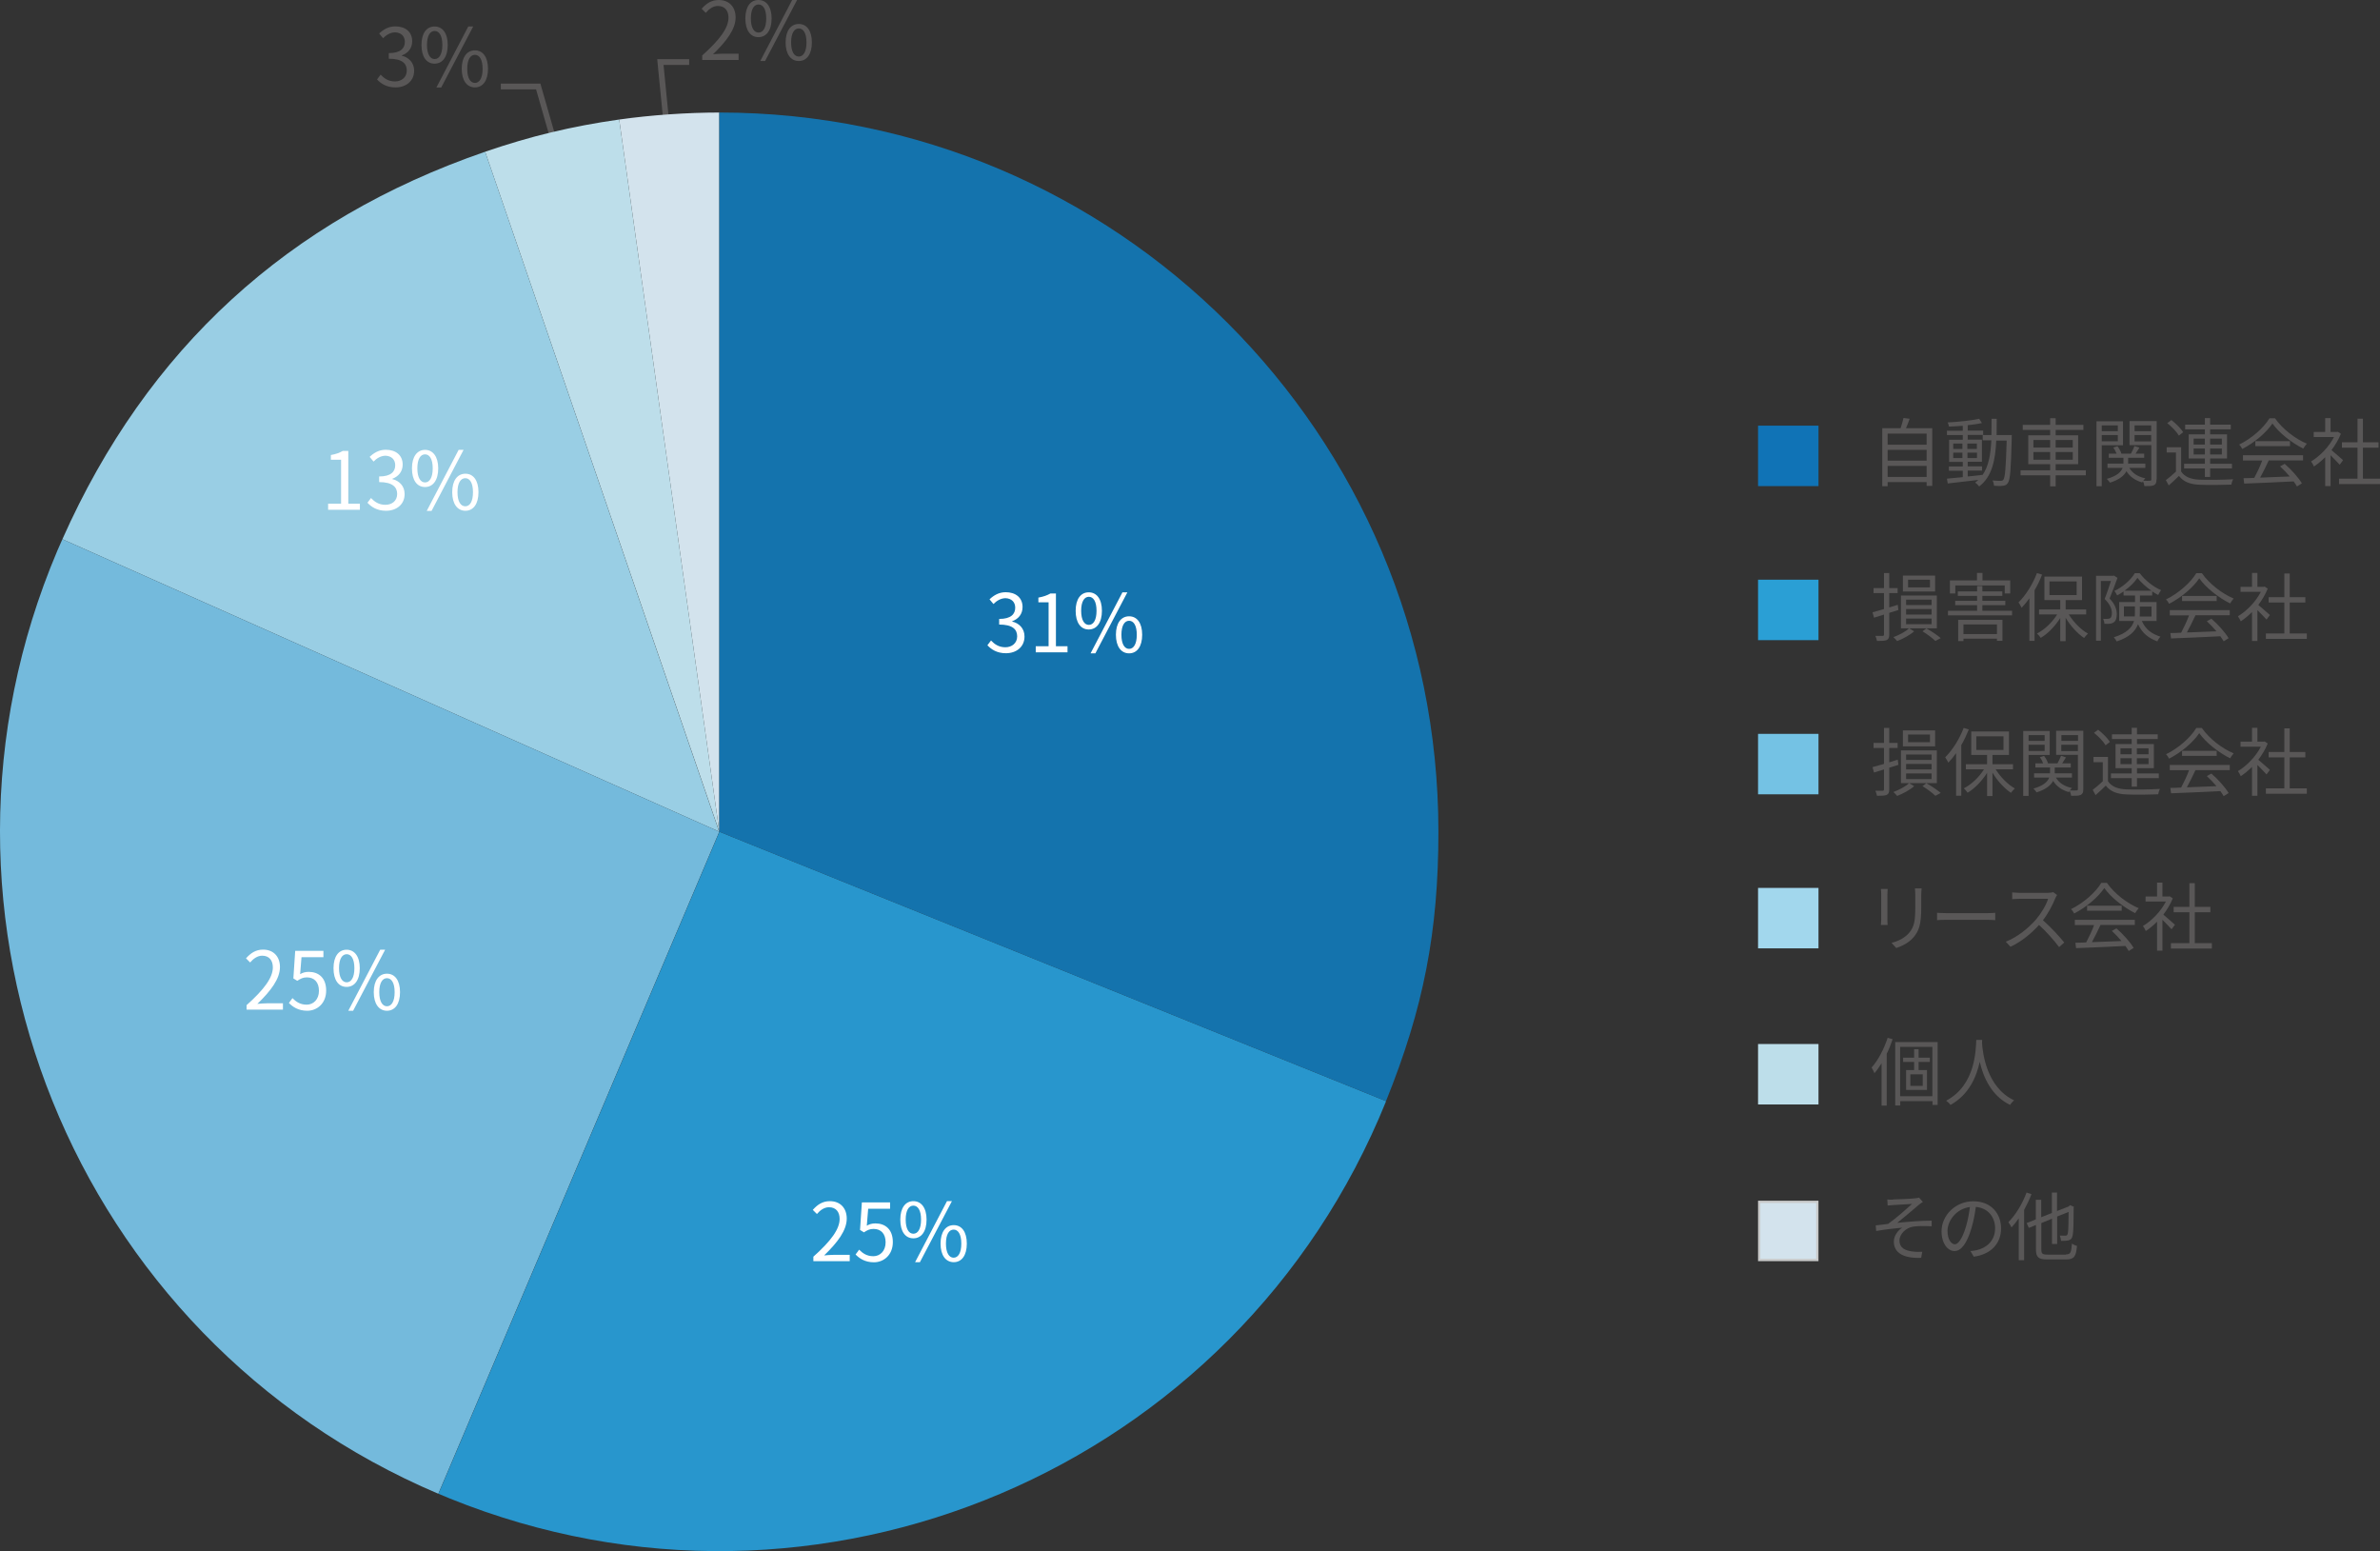 <?xml version="1.0" encoding="UTF-8"?><svg id="_レイヤー_2" xmlns="http://www.w3.org/2000/svg" viewBox="0 0 207.52 135.23"><rect x="0" y="0" width="207.52" height="135.23" fill="#333333" stroke="none"/><defs><style>.cls-1{fill:#1473ad;}.cls-2{fill:#2896cd;}.cls-3{fill:#74badc;}.cls-4{fill:#74c2e4;}.cls-5{fill:#a2d7ed;}.cls-6{fill:#c9caca;}.cls-7{fill:#fff;}.cls-8{fill:#595757;}.cls-9{fill:#2a9fd5;}.cls-10{fill:#99cee4;}.cls-11{fill:#1073b6;}.cls-12{fill:#d3e3ed;}.cls-13{fill:none;stroke:#595757;stroke-miterlimit:10;stroke-width:.5px;}.cls-14{fill:#bddeea;}</style></defs><g id="_レイヤー_1-2"><rect class="cls-11" x="153.29" y="37.11" width="5.27" height="5.27"/><rect class="cls-4" x="153.29" y="63.98" width="5.27" height="5.27"/><rect class="cls-5" x="153.29" y="77.41" width="5.27" height="5.27"/><rect class="cls-14" x="153.29" y="91.02" width="5.27" height="5.27"/><rect class="cls-12" x="153.39" y="104.78" width="5.07" height="5.07"/><path class="cls-6" d="M158.36,104.88v4.87h-4.87v-4.87h4.87M158.56,104.68h-5.27v5.27h5.27v-5.27h0Z"/><rect class="cls-9" x="153.29" y="50.54" width="5.27" height="5.27"/><path class="cls-8" d="M168.48,37.33v5.03h-.49v-.33h-3.4v.36h-.47v-5.06h1.6c.1-.29.2-.64.25-.89l.54.07c-.1.28-.21.57-.32.82h2.29ZM164.59,37.8v.97h3.4v-.97h-3.4ZM164.59,39.22v.94h3.4v-.94h-3.4ZM167.99,41.58v-.96h-3.4v.96h3.4Z"/><path class="cls-8" d="M175.41,37.96s0,.18,0,.25c-.07,2.72-.13,3.63-.34,3.9-.11.17-.24.22-.43.24-.18.03-.48.02-.77,0-.01-.13-.06-.33-.13-.46.31.03.59.03.71.03.11,0,.17-.02.23-.1.15-.19.22-1.05.29-3.41h-.91c-.08,1.73-.37,3.15-1.49,4-.07-.1-.24-.27-.35-.34.1-.07.19-.15.28-.23-.97.12-1.96.23-2.67.31l-.07-.42c.38-.03.86-.08,1.38-.13v-.56h-1.21v-.37h1.21v-.4h-1.19v-1.93h1.19v-.41h-1.38v-.38h1.38v-.43c-.41.03-.82.06-1.2.07-.02-.1-.06-.26-.12-.36.94-.05,2.09-.17,2.75-.32l.24.37c-.34.08-.78.14-1.24.19v.47h1.35v.38h-1.35v.41h1.24v1.93h-1.24v.4h1.25v.37h-1.25v.51c.41-.04.85-.08,1.28-.14v.03c.55-.77.72-1.81.78-3.04h-.75v-.46h.76c.01-.46.01-.93.01-1.42h.45c0,.49,0,.97-.01,1.42h1.35ZM170.31,39.14h.8v-.47h-.8v.47ZM171.11,39.93v-.47h-.8v.47h.8ZM171.54,38.67v.47h.83v-.47h-.83ZM172.38,39.46h-.83v.47h.83v-.47Z"/><path class="cls-8" d="M181.87,41.44h-2.63v.96h-.48v-.96h-2.58v-.44h2.58v-.53h-1.91v-2.52h1.91v-.47h-2.39v-.44h2.39v-.58h.48v.58h2.42v.44h-2.42v.47h1.96v2.52h-1.96v.53h2.63v.44ZM177.3,39.02h1.46v-.66h-1.46v.66ZM178.76,40.08v-.67h-1.46v.67h1.46ZM179.24,38.36v.66h1.49v-.66h-1.49ZM180.73,39.41h-1.49v.67h1.49v-.67Z"/><path class="cls-8" d="M183.26,38.82v3.57h-.46v-5.66h2.31v2.09h-1.84ZM183.26,37.09v.5h1.4v-.5h-1.4ZM184.66,38.47v-.54h-1.4v.54h1.4ZM188.03,41.81c0,.26-.05.4-.22.49-.16.08-.43.08-.83.08-.01-.12-.07-.31-.13-.43-.03.04-.05.08-.06.11-.62-.17-1.09-.51-1.38-.98-.18.36-.59.73-1.43,1-.06-.09-.19-.24-.28-.33.9-.25,1.25-.62,1.38-.96h-1.32v-.37h1.39v-.51h-1.28v-.36h.68c-.06-.17-.17-.38-.29-.53l.37-.12c.15.2.3.47.34.65h.83c.11-.2.24-.47.31-.66l.43.14c-.11.18-.22.36-.33.52h.75v.36h-1.4v.51h1.5v.37h-1.4c.27.46.75.78,1.4.91-.06.05-.13.14-.18.21.27.01.52.01.59,0,.08,0,.11-.03.11-.12v-2.98h-1.9v-2.1h2.37v5.08ZM186.12,37.09v.5h1.45v-.5h-1.45ZM187.57,38.48v-.55h-1.45v.55h1.45Z"/><path class="cls-8" d="M190.17,41.09c.3.48.86.7,1.61.73.7.03,2.17.01,2.93-.04-.06.11-.13.33-.15.47-.71.03-2.06.05-2.77.01-.84-.03-1.41-.26-1.8-.77-.28.28-.57.55-.89.83l-.25-.46c.27-.2.59-.47.88-.75v-1.66h-.81v-.46h1.26v2.09ZM189.98,37.97c-.19-.33-.62-.77-1.01-1.08l.36-.27c.39.3.83.74,1.03,1.06l-.38.3ZM192.25,40.84h-1.81v-.41h1.81v-.46h-1.41v-2.1h1.41v-.44h-1.72v-.41h1.72v-.57h.46v.57h1.8v.41h-1.8v.44h1.47v2.1h-1.47v.46h1.9v.41h-1.9v.74h-.46v-.74ZM191.27,38.76h.98v-.52h-.98v.52ZM192.25,39.62v-.52h-.98v.52h.98ZM192.71,38.24v.52h1.02v-.52h-1.02ZM193.73,39.1h-1.02v.52h1.02v-.52Z"/><path class="cls-8" d="M198.36,36.46c.67.96,1.78,1.8,2.78,2.22-.11.12-.22.29-.31.43-.98-.49-2.1-1.35-2.69-2.19-.52.78-1.55,1.67-2.63,2.22-.05-.11-.17-.29-.27-.38,1.09-.53,2.15-1.47,2.64-2.29h.48ZM195.57,39.69h5.24v.45h-2.99c-.22.48-.5,1.04-.75,1.5.79-.03,1.69-.06,2.58-.1-.26-.31-.56-.62-.84-.88l.4-.22c.59.51,1.21,1.21,1.5,1.7l-.43.27c-.08-.13-.17-.28-.29-.44-1.56.08-3.21.15-4.31.19l-.06-.47c.27,0,.59-.01.94-.03.24-.45.52-1.04.69-1.51h-1.68v-.45ZM199.67,38.46v.44h-3.02v-.44h3.02Z"/><path class="cls-8" d="M204.01,40.52c-.17-.19-.52-.55-.8-.83v2.69h-.47v-2.52c-.32.32-.65.59-.98.81-.05-.12-.17-.34-.25-.44.76-.45,1.56-1.27,2-2.13h-1.77v-.44h1v-1.21h.47v1.21h.55l.08-.02.27.18c-.2.5-.49.98-.82,1.42.29.24.85.74,1.01.88l-.29.39ZM207.52,41.73v.47h-3.57v-.47h1.61v-2.7h-1.36v-.47h1.36v-2.06h.47v2.06h1.36v.47h-1.36v2.7h1.49Z"/><path class="cls-8" d="M164.73,53.43v1.89c0,.27-.06.4-.22.48-.17.07-.42.08-.85.08-.02-.12-.08-.32-.14-.44.29,0,.55,0,.63,0,.08,0,.12-.03.12-.12v-1.74l-.87.27-.13-.47c.27-.07.62-.17,1-.28v-1.39h-.91v-.44h.91v-1.31h.46v1.31h.73v.44h-.73v1.25l.74-.23.06.45-.8.25ZM166.48,54.78l.42.26c-.37.33-.98.66-1.48.85-.08-.1-.22-.25-.33-.34.49-.18,1.08-.49,1.36-.77h-.7v-2.86h3.13v2.86h-2.41ZM168.73,51.57h-2.81v-1.39h2.81v1.39ZM166.2,52.75h2.22v-.47h-2.22v.47ZM166.2,53.58h2.22v-.48h-2.22v.48ZM166.2,54.42h2.22v-.49h-2.22v.49ZM168.28,50.54h-1.91v.67h1.91v-.67ZM167.98,54.79c.45.25.94.59,1.24.84l-.47.25c-.25-.25-.71-.59-1.12-.84l.34-.26Z"/><path class="cls-8" d="M175.44,53.25v.4h-5.59v-.4h2.54v-.49h-1.91v-.38h1.91v-.43h-1.68v-.39h1.68v-.47h.46v.47h1.74v.39h-1.74v.43h2v.38h-2v.49h2.59ZM170.48,51.74h-.46v-1.14h2.36v-.65h.48v.65h2.42v1.14h-.48v-.7h-4.31v.7ZM170.74,54.04h3.86v1.83h-.48v-.19h-2.92v.21h-.46v-1.85ZM171.2,54.44v.84h2.92v-.84h-2.92Z"/><path class="cls-8" d="M178.05,50.11c-.18.47-.4.93-.65,1.35v4.41h-.45v-3.71c-.22.31-.45.59-.68.83-.05-.1-.18-.36-.27-.47.63-.62,1.24-1.58,1.61-2.56l.45.14ZM180.38,53.56c.42.68,1.06,1.34,1.68,1.68-.1.08-.25.26-.34.38-.57-.38-1.19-1.05-1.61-1.76v2.04h-.47v-2.02c-.45.71-1.08,1.37-1.7,1.73-.08-.12-.22-.29-.33-.38.66-.33,1.33-.97,1.76-1.66h-1.58v-.44h1.85v-.81h-1.38v-2.05h3.28v2.05h-1.43v.81h1.79v.44h-1.51ZM178.7,51.88h2.37v-1.19h-2.37v1.19Z"/><path class="cls-8" d="M184.62,50.41c-.2.54-.45,1.23-.68,1.77.49.51.62.95.63,1.35,0,.35-.08.61-.27.73-.1.07-.22.11-.34.12-.14.01-.31.02-.47,0,0-.12-.05-.31-.11-.43.15.01.31.01.4,0,.09,0,.17-.02.22-.06.1-.06.14-.24.14-.44,0-.34-.14-.75-.63-1.23.2-.49.4-1.11.55-1.57h-.88v5.21h-.42v-5.66h1.49l.07-.02.31.2ZM186.75,54.13c.36.8.88,1.12,1.63,1.38-.11.1-.22.27-.27.41-.76-.29-1.3-.68-1.69-1.5-.22.59-.74,1.14-1.86,1.5-.04-.1-.18-.29-.25-.36,1.15-.36,1.6-.87,1.76-1.42h-1.29v-1.65h1.38v-.57h-1v-.35c-.18.12-.37.24-.56.34-.05-.12-.15-.29-.24-.39.73-.34,1.44-.97,1.78-1.55h.43c.46.62,1.19,1.2,1.86,1.48-.08.1-.18.28-.25.42-.17-.08-.35-.19-.52-.31v.36h-1.07v.57h1.45v1.65h-1.28ZM186.14,53.74c0-.1.01-.21.01-.32v-.55h-.96v.87h.94ZM187.59,51.5c-.47-.33-.92-.73-1.22-1.12-.25.38-.66.79-1.13,1.12h2.35ZM186.58,52.87v.57c0,.1,0,.2-.01.31h1.03v-.87h-1.01Z"/><path class="cls-8" d="M191.98,49.96c.67.96,1.78,1.8,2.78,2.22-.11.12-.22.29-.31.43-.98-.49-2.1-1.35-2.69-2.19-.52.78-1.55,1.67-2.63,2.22-.05-.11-.17-.29-.27-.38,1.09-.53,2.15-1.47,2.64-2.29h.49ZM189.18,53.19h5.24v.45h-2.99c-.22.48-.5,1.04-.75,1.5.79-.03,1.69-.06,2.58-.1-.26-.31-.56-.62-.84-.88l.4-.22c.59.51,1.21,1.21,1.5,1.7l-.43.27c-.08-.13-.17-.28-.29-.44-1.56.08-3.21.15-4.3.19l-.06-.47c.27,0,.59-.01.94-.03.24-.45.52-1.04.69-1.51h-1.68v-.45ZM193.28,51.96v.44h-3.02v-.44h3.02Z"/><path class="cls-8" d="M197.63,54.02c-.17-.19-.52-.55-.8-.83v2.69h-.47v-2.52c-.32.32-.65.59-.98.81-.05-.12-.17-.34-.25-.44.76-.45,1.56-1.27,2-2.13h-1.77v-.44h1v-1.21h.47v1.21h.55l.08-.02.27.18c-.2.5-.49.98-.82,1.42.29.24.85.74,1.01.88l-.29.39ZM201.14,55.23v.47h-3.57v-.47h1.61v-2.7h-1.37v-.47h1.37v-2.06h.47v2.06h1.36v.47h-1.36v2.7h1.49Z"/><path class="cls-8" d="M164.73,66.93v1.89c0,.27-.06.4-.22.48-.17.07-.42.08-.85.08-.02-.12-.08-.32-.14-.44.29,0,.55,0,.63,0,.08,0,.12-.03.12-.12v-1.74l-.87.27-.13-.47c.27-.07.62-.17,1-.28v-1.39h-.91v-.44h.91v-1.31h.46v1.31h.73v.44h-.73v1.25l.74-.23.06.45-.8.25ZM166.48,68.28l.42.26c-.37.33-.98.66-1.48.85-.08-.1-.22-.25-.33-.34.49-.18,1.08-.49,1.36-.77h-.7v-2.86h3.13v2.86h-2.41ZM168.73,65.07h-2.81v-1.39h2.81v1.39ZM166.2,66.25h2.22v-.47h-2.22v.47ZM166.2,67.08h2.22v-.48h-2.22v.48ZM166.2,67.92h2.22v-.49h-2.22v.49ZM168.28,64.04h-1.91v.67h1.91v-.67ZM167.98,68.29c.45.25.94.59,1.24.84l-.47.25c-.25-.25-.71-.59-1.12-.84l.34-.26Z"/><path class="cls-8" d="M171.66,63.61c-.19.47-.4.93-.65,1.35v4.41h-.45v-3.71c-.22.31-.45.59-.68.83-.05-.1-.19-.36-.27-.47.63-.62,1.24-1.58,1.61-2.56l.45.14ZM174,67.06c.42.68,1.07,1.34,1.68,1.68-.1.08-.25.26-.34.38-.57-.38-1.19-1.05-1.61-1.76v2.04h-.47v-2.02c-.45.71-1.08,1.37-1.7,1.73-.08-.12-.22-.29-.33-.38.66-.33,1.33-.97,1.76-1.66h-1.58v-.44h1.85v-.81h-1.38v-2.05h3.29v2.05h-1.44v.81h1.79v.44h-1.51ZM172.32,65.38h2.37v-1.19h-2.37v1.19Z"/><path class="cls-8" d="M176.88,65.82v3.57h-.47v-5.66h2.31v2.09h-1.84ZM176.88,64.09v.5h1.4v-.5h-1.4ZM178.28,65.47v-.54h-1.4v.54h1.4ZM181.65,68.81c0,.26-.05.4-.22.49-.16.08-.43.08-.84.08-.01-.12-.07-.31-.13-.43-.03.04-.05.08-.06.11-.62-.17-1.09-.51-1.38-.98-.19.36-.59.73-1.44,1-.06-.09-.18-.24-.28-.33.9-.25,1.25-.62,1.38-.96h-1.32v-.37h1.39v-.51h-1.28v-.36h.68c-.06-.17-.17-.38-.29-.53l.37-.12c.15.2.3.47.34.65h.83c.11-.2.24-.47.31-.66l.43.14c-.11.18-.22.36-.33.52h.75v.36h-1.4v.51h1.5v.37h-1.4c.27.46.75.78,1.4.91-.06.05-.13.14-.18.21.27.01.52.01.59,0,.08,0,.11-.03.11-.12v-2.98h-1.9v-2.1h2.37v5.08ZM179.74,64.09v.5h1.45v-.5h-1.45ZM181.18,65.48v-.55h-1.45v.55h1.45Z"/><path class="cls-8" d="M183.79,68.09c.3.48.86.7,1.61.73.7.03,2.17.01,2.93-.04-.06.11-.13.33-.15.47-.71.03-2.06.05-2.77.01-.83-.03-1.41-.26-1.8-.77-.28.28-.57.55-.89.83l-.25-.46c.27-.2.59-.47.88-.75v-1.66h-.81v-.46h1.26v2.09ZM183.59,64.97c-.19-.33-.62-.77-1.01-1.08l.36-.27c.39.3.83.74,1.03,1.06l-.38.3ZM185.87,67.84h-1.81v-.41h1.81v-.46h-1.41v-2.1h1.41v-.44h-1.72v-.41h1.72v-.57h.46v.57h1.81v.41h-1.81v.44h1.47v2.1h-1.47v.46h1.9v.41h-1.9v.74h-.46v-.74ZM184.89,65.76h.98v-.52h-.98v.52ZM185.87,66.62v-.52h-.98v.52h.98ZM186.32,65.24v.52h1.02v-.52h-1.02ZM187.34,66.1h-1.02v.52h1.02v-.52Z"/><path class="cls-8" d="M191.98,63.46c.67.96,1.78,1.8,2.78,2.22-.11.12-.22.29-.31.43-.98-.49-2.1-1.35-2.69-2.19-.52.78-1.55,1.67-2.63,2.22-.05-.11-.17-.29-.27-.38,1.09-.53,2.15-1.47,2.64-2.29h.49ZM189.18,66.69h5.24v.45h-2.99c-.22.48-.5,1.04-.75,1.5.79-.03,1.69-.06,2.58-.1-.26-.31-.56-.62-.84-.88l.4-.22c.59.51,1.21,1.21,1.5,1.7l-.43.27c-.08-.13-.17-.28-.29-.44-1.56.08-3.21.15-4.3.19l-.06-.47c.27,0,.59-.01.94-.03.24-.45.52-1.04.69-1.51h-1.68v-.45ZM193.28,65.46v.44h-3.02v-.44h3.02Z"/><path class="cls-8" d="M197.63,67.52c-.17-.19-.52-.55-.8-.83v2.69h-.47v-2.52c-.32.32-.65.59-.98.81-.05-.12-.17-.34-.25-.44.76-.45,1.56-1.27,2-2.13h-1.77v-.44h1v-1.21h.47v1.21h.55l.08-.02.27.18c-.2.5-.49.98-.82,1.42.29.24.85.74,1.01.88l-.29.39ZM201.14,68.73v.47h-3.57v-.47h1.61v-2.7h-1.37v-.47h1.37v-2.06h.47v2.06h1.36v.47h-1.36v2.7h1.49Z"/><path class="cls-8" d="M164.59,77.51c-.01.12-.02.31-.02.47v2.17c0,.16,0,.38.02.49h-.59c0-.1.03-.3.03-.5v-2.17c0-.12-.01-.34-.03-.47h.59ZM167.55,77.46c-.01.16-.03.34-.03.56v1.05c0,1.56-.2,2.07-.66,2.63-.42.51-1.05.79-1.52.95l-.41-.45c.59-.15,1.13-.41,1.53-.87.46-.54.54-1.07.54-2.29v-1.03c0-.21-.02-.4-.03-.56h.59Z"/><path class="cls-8" d="M168.89,79.58c.19.01.53.03.89.03h3.5c.32,0,.55-.02.69-.03v.64c-.13,0-.4-.03-.68-.03h-3.5c-.35,0-.69.01-.89.03v-.64Z"/><path class="cls-8" d="M179.36,78.04c-.04.05-.12.2-.16.29-.22.56-.62,1.32-1.07,1.9.67.58,1.45,1.43,1.86,1.94l-.45.4c-.43-.57-1.1-1.34-1.75-1.93-.68.75-1.54,1.46-2.49,1.9l-.41-.44c1.03-.41,1.97-1.18,2.63-1.93.43-.5.9-1.27,1.06-1.81h-2.49c-.22,0-.57.03-.64.03v-.59c.09.01.45.04.64.04h2.46c.21,0,.38-.03.48-.06l.33.25Z"/><path class="cls-8" d="M183.7,76.96c.67.96,1.78,1.8,2.78,2.22-.11.12-.22.29-.31.43-.98-.49-2.1-1.35-2.69-2.19-.52.78-1.55,1.67-2.63,2.22-.05-.11-.17-.29-.27-.38,1.09-.53,2.15-1.47,2.64-2.29h.49ZM180.9,80.19h5.24v.45h-2.99c-.22.48-.5,1.04-.75,1.5.79-.03,1.69-.06,2.58-.1-.26-.31-.56-.62-.84-.88l.4-.22c.59.51,1.21,1.21,1.5,1.7l-.43.27c-.08-.13-.17-.28-.29-.44-1.56.08-3.21.15-4.3.19l-.06-.47c.27,0,.59-.01.94-.03.24-.45.52-1.04.69-1.51h-1.68v-.45ZM185,78.96v.44h-3.02v-.44h3.02Z"/><path class="cls-8" d="M189.35,81.02c-.17-.19-.52-.55-.8-.83v2.69h-.47v-2.52c-.32.32-.65.59-.98.81-.05-.12-.17-.34-.25-.44.76-.45,1.56-1.27,2-2.13h-1.77v-.44h1v-1.21h.47v1.21h.55l.08-.02.27.18c-.2.5-.49.98-.82,1.42.29.24.85.74,1.01.88l-.29.39ZM192.86,82.23v.47h-3.57v-.47h1.61v-2.7h-1.37v-.47h1.37v-2.06h.47v2.06h1.36v.47h-1.36v2.7h1.49Z"/><path class="cls-8" d="M165.02,90.61c-.14.43-.31.86-.51,1.26v4.52h-.45v-3.69c-.2.32-.4.61-.62.86-.04-.1-.17-.37-.25-.49.57-.63,1.08-1.61,1.4-2.59l.43.12ZM168.95,90.85v5.48h-.45v-.33h-2.81v.38h-.44v-5.53h3.7ZM168.49,95.57v-4.3h-2.81v4.3h2.81ZM167.29,92.58v.71h.73v1.73h-1.82v-1.73h.7v-.71h-.96v-.37h.96v-.74h.39v.74h.98v.37h-.98ZM167.65,93.66h-1.08v1.01h1.08v-1.01Z"/><path class="cls-8" d="M172.83,90.65c0,.08,0,.19-.01.3.06.86.4,3.86,2.8,4.98-.13.1-.28.27-.35.4-1.65-.79-2.35-2.46-2.65-3.76-.28,1.3-.94,2.87-2.55,3.76-.08-.12-.24-.27-.38-.37,2.58-1.35,2.58-4.45,2.63-5.3h.52Z"/><path class="cls-8" d="M165.05,104.57c.27,0,1.58-.05,1.94-.1.15-.01.27-.04.34-.06l.33.38c-.09.05-.25.16-.34.24-.47.4-1.38,1.17-1.89,1.58.96-.1,2.09-.19,3-.19v.49c-.62-.03-1.22-.03-1.6.03-.61.08-1.21.62-1.21,1.22,0,.64.51.86,1.08.94.37.05.68.05.91.03l-.1.53c-1.54.06-2.38-.43-2.38-1.42,0-.55.41-1.01.73-1.21-.68.06-1.52.16-2.27.29l-.04-.49c.34-.03.77-.09,1.08-.13.69-.48,1.68-1.37,2.09-1.74-.28.02-1.38.08-1.65.1-.16.01-.35.03-.48.04l-.03-.53c.15.02.31.03.5.02Z"/><path class="cls-8" d="M171.82,109.07c.2-.01.39-.05.54-.08.81-.18,1.6-.79,1.6-1.9,0-.98-.61-1.77-1.68-1.87-.08.6-.2,1.25-.38,1.85-.39,1.32-.89,2-1.48,2s-1.13-.66-1.13-1.72c0-1.4,1.22-2.62,2.77-2.62s2.42,1.07,2.42,2.37-.87,2.26-2.38,2.46l-.29-.49ZM171.41,106.97c.16-.53.28-1.14.35-1.74-1.21.16-1.95,1.22-1.95,2.08,0,.81.37,1.17.64,1.17s.63-.43.96-1.51Z"/><path class="cls-8" d="M177.13,104.11c-.18.47-.4.93-.64,1.37v4.39h-.47v-3.65c-.2.29-.42.56-.63.79-.05-.1-.18-.35-.27-.46.62-.62,1.22-1.59,1.58-2.58l.43.14ZM180.15,109.36c.39,0,.45-.17.51-.94.11.08.3.17.44.2-.08.89-.23,1.18-.93,1.18h-1.67c-.75,0-.98-.18-.98-.89v-2.11l-.62.25-.19-.42.8-.32v-1.71h.47v1.52l.93-.37v-1.78h.45v1.61l1-.39.06-.05.08-.07.33.14-.02.08c0,1.17-.02,2.11-.08,2.38-.05.3-.18.42-.38.47-.17.04-.45.05-.64.04-.01-.14-.06-.34-.11-.46.17.01.4.01.48.01.12,0,.18-.03.22-.2.05-.18.06-.86.07-1.87l-1,.4v2.39h-.45v-2.2l-.93.38v2.29c0,.37.08.46.53.46h1.63Z"/><polyline class="cls-13" points="48.37 12.56 46.93 7.54 43.67 7.54"/><polyline class="cls-13" points="58.09 10.59 57.58 5.41 60.09 5.41"/><path class="cls-12" d="M62.72,72.51l-8.73-62.09c2.74-.39,5.96-.61,8.73-.61v62.7Z"/><path class="cls-14" d="M62.72,72.51L42.3,13.23c3.96-1.36,7.54-2.22,11.69-2.81l8.73,62.09Z"/><path class="cls-10" d="M62.72,72.51L5.44,47.01C12.83,30.4,25.11,19.15,42.3,13.23l20.41,59.29Z"/><path class="cls-3" d="M62.72,72.51l-24.5,57.72C6.34,116.7-8.53,79.89,5,48.01c.14-.32.3-.69.44-1l57.28,25.5Z"/><path class="cls-2" d="M62.72,72.51l58.14,23.49c-12.97,32.11-49.52,47.62-81.62,34.65-.32-.13-.69-.28-1.01-.42l24.5-57.72Z"/><path class="cls-1" d="M62.72,72.51V9.81c34.63,0,62.7,28.07,62.7,62.7,0,8.73-1.3,15.4-4.57,23.49l-58.14-23.49Z"/><path class="cls-7" d="M86.09,56.26l.32-.42c.3.32.68.59,1.25.59s1.03-.36,1.03-.95c0-.62-.41-1.03-1.57-1.03v-.49c1.04,0,1.4-.43,1.4-.98,0-.5-.33-.81-.85-.83-.41.01-.76.22-1.05.51l-.34-.41c.38-.36.83-.62,1.41-.62.85,0,1.47.46,1.47,1.29,0,.62-.36,1.04-.9,1.24v.03c.6.14,1.07.6,1.07,1.3,0,.92-.72,1.46-1.62,1.46-.79,0-1.29-.34-1.62-.7Z"/><path class="cls-7" d="M90.31,56.34h1.12v-3.83h-.89v-.41c.45-.08.77-.2,1.05-.36h.48v4.6h1.01v.53h-2.77v-.53Z"/><path class="cls-7" d="M93.79,53.25c0-1.03.45-1.61,1.14-1.61s1.15.58,1.15,1.61-.45,1.63-1.15,1.63-1.14-.6-1.14-1.63ZM95.61,53.25c0-.82-.28-1.22-.67-1.22s-.67.4-.67,1.22.28,1.23.67,1.23.67-.41.67-1.23ZM97.87,51.64h.43l-2.79,5.32h-.42l2.78-5.32ZM97.3,55.34c0-1.03.46-1.61,1.15-1.61s1.14.58,1.14,1.61-.45,1.62-1.14,1.62-1.15-.59-1.15-1.62ZM99.12,55.34c0-.82-.28-1.22-.67-1.22s-.67.4-.67,1.22.28,1.23.67,1.23.67-.41.67-1.23Z"/><path class="cls-7" d="M70.9,109.58c1.58-1.41,2.31-2.43,2.31-3.31,0-.59-.3-1.02-.93-1.02-.41,0-.77.26-1.05.59l-.36-.36c.41-.46.85-.76,1.49-.76.9,0,1.47.6,1.47,1.52,0,1.02-.79,2.07-1.97,3.21.26-.02.57-.05.83-.05h1.4v.55h-3.17v-.38Z"/><path class="cls-7" d="M74.6,109.37l.31-.42c.29.29.65.57,1.24.57s1.07-.46,1.07-1.21-.41-1.17-1.05-1.17c-.34,0-.55.11-.84.3l-.34-.21.16-2.4h2.46v.55h-1.91l-.12,1.48c.22-.13.45-.2.75-.2.84,0,1.52.5,1.52,1.63s-.8,1.76-1.65,1.76c-.78,0-1.27-.34-1.6-.68Z"/><path class="cls-7" d="M78.5,106.33c0-1.03.45-1.61,1.14-1.61s1.15.58,1.15,1.61-.45,1.63-1.15,1.63-1.14-.59-1.14-1.63ZM80.31,106.33c0-.82-.28-1.22-.67-1.22s-.67.4-.67,1.22.28,1.23.67,1.23.67-.41.67-1.23ZM82.57,104.72h.43l-2.79,5.32h-.42l2.78-5.32ZM82.01,108.42c0-1.03.46-1.61,1.15-1.61s1.14.58,1.14,1.61-.45,1.62-1.14,1.62-1.15-.59-1.15-1.62ZM83.82,108.42c0-.82-.28-1.22-.67-1.22s-.67.4-.67,1.22.28,1.23.67,1.23.67-.41.67-1.23Z"/><path class="cls-7" d="M21.48,87.65c1.58-1.41,2.31-2.43,2.31-3.31,0-.59-.3-1.02-.93-1.02-.41,0-.77.26-1.05.59l-.36-.36c.41-.46.85-.76,1.49-.76.9,0,1.47.6,1.47,1.52,0,1.02-.79,2.07-1.97,3.21.26-.02.57-.05.83-.05h1.4v.55h-3.17v-.38Z"/><path class="cls-7" d="M25.19,87.44l.31-.42c.29.29.65.57,1.24.57s1.07-.46,1.07-1.21-.41-1.17-1.05-1.17c-.34,0-.55.11-.84.3l-.34-.21.16-2.4h2.46v.55h-1.91l-.12,1.48c.22-.13.45-.2.75-.2.84,0,1.52.5,1.52,1.63s-.8,1.76-1.65,1.76c-.78,0-1.27-.34-1.6-.68Z"/><path class="cls-7" d="M29.08,84.41c0-1.03.45-1.61,1.14-1.61s1.15.58,1.15,1.61-.45,1.63-1.15,1.63-1.14-.59-1.14-1.63ZM30.9,84.41c0-.82-.28-1.22-.67-1.22s-.67.4-.67,1.22.28,1.23.67,1.23.67-.41.67-1.23ZM33.15,82.8h.43l-2.79,5.32h-.42l2.78-5.32ZM32.59,86.5c0-1.03.46-1.61,1.15-1.61s1.14.58,1.14,1.61-.45,1.62-1.14,1.62-1.15-.59-1.15-1.62ZM34.41,86.5c0-.82-.28-1.22-.67-1.22s-.67.4-.67,1.22.28,1.23.67,1.23.67-.41.67-1.23Z"/><path class="cls-7" d="M28.62,43.91h1.12v-3.83h-.89v-.41c.45-.08.77-.2,1.04-.36h.48v4.6h1.01v.53h-2.77v-.53Z"/><path class="cls-7" d="M32.03,43.84l.32-.42c.3.32.68.59,1.25.59.6,0,1.03-.36,1.03-.95s-.41-1.03-1.57-1.03v-.49c1.04,0,1.4-.43,1.4-.98,0-.5-.33-.81-.85-.83-.41.01-.76.22-1.04.51l-.34-.41c.38-.36.83-.62,1.41-.62.85,0,1.47.46,1.47,1.29,0,.62-.37,1.04-.9,1.24v.03c.6.14,1.07.6,1.07,1.3,0,.92-.72,1.46-1.62,1.46-.79,0-1.29-.34-1.62-.7Z"/><path class="cls-7" d="M35.92,40.83c0-1.03.46-1.61,1.14-1.61s1.15.58,1.15,1.61-.45,1.63-1.15,1.63-1.14-.59-1.14-1.63ZM37.73,40.83c0-.82-.28-1.22-.67-1.22s-.67.4-.67,1.22.28,1.23.67,1.23.67-.41.67-1.23ZM39.99,39.22h.43l-2.79,5.32h-.42l2.78-5.32ZM39.43,42.91c0-1.03.46-1.61,1.15-1.61s1.14.58,1.14,1.61-.45,1.62-1.14,1.62-1.15-.59-1.15-1.62ZM41.24,42.91c0-.82-.28-1.22-.67-1.22s-.68.4-.68,1.22.28,1.23.68,1.23.67-.41.67-1.23Z"/><path class="cls-8" d="M32.87,6.93l.32-.42c.3.32.68.59,1.25.59s1.03-.36,1.03-.95c0-.62-.41-1.03-1.57-1.03v-.49c1.04,0,1.4-.43,1.4-.98,0-.5-.33-.81-.85-.83-.41.01-.76.22-1.05.51l-.34-.41c.38-.36.83-.62,1.41-.62.85,0,1.47.46,1.47,1.29,0,.62-.36,1.04-.9,1.24v.03c.6.14,1.07.6,1.07,1.3,0,.92-.72,1.46-1.62,1.46-.79,0-1.29-.34-1.62-.7Z"/><path class="cls-8" d="M36.75,3.92c0-1.03.45-1.61,1.14-1.61s1.15.58,1.15,1.61-.45,1.63-1.15,1.63-1.14-.6-1.14-1.63ZM38.57,3.92c0-.82-.28-1.22-.67-1.22s-.67.4-.67,1.22.28,1.23.67,1.23.67-.41.67-1.23ZM40.83,2.31h.43l-2.79,5.32h-.42l2.78-5.32ZM40.26,6c0-1.03.46-1.61,1.15-1.61s1.14.58,1.14,1.61-.45,1.62-1.14,1.62-1.15-.59-1.15-1.62ZM42.08,6c0-.82-.28-1.22-.67-1.22s-.67.4-.67,1.22.28,1.23.67,1.23.67-.41.67-1.23Z"/><path class="cls-8" d="M61.21,4.85c1.58-1.41,2.31-2.43,2.31-3.31,0-.59-.3-1.02-.93-1.02-.41,0-.77.26-1.05.6l-.36-.36c.41-.46.85-.76,1.49-.76.9,0,1.47.6,1.47,1.52,0,1.02-.79,2.07-1.97,3.21.26-.02.57-.05.83-.05h1.4v.55h-3.17v-.38Z"/><path class="cls-8" d="M64.99,1.61c0-1.03.45-1.61,1.14-1.61s1.15.58,1.15,1.61-.45,1.63-1.15,1.63-1.14-.6-1.14-1.63ZM66.81,1.61c0-.82-.28-1.22-.67-1.22s-.67.4-.67,1.22.28,1.23.67,1.23.67-.41.67-1.23ZM69.07,0h.43l-2.79,5.32h-.42l2.78-5.32ZM68.5,3.7c0-1.03.46-1.61,1.15-1.61s1.14.58,1.14,1.61-.45,1.62-1.14,1.62-1.15-.59-1.15-1.62ZM70.32,3.7c0-.82-.28-1.22-.67-1.22s-.67.4-.67,1.22.28,1.23.67,1.23.67-.41.67-1.23Z"/></g></svg>